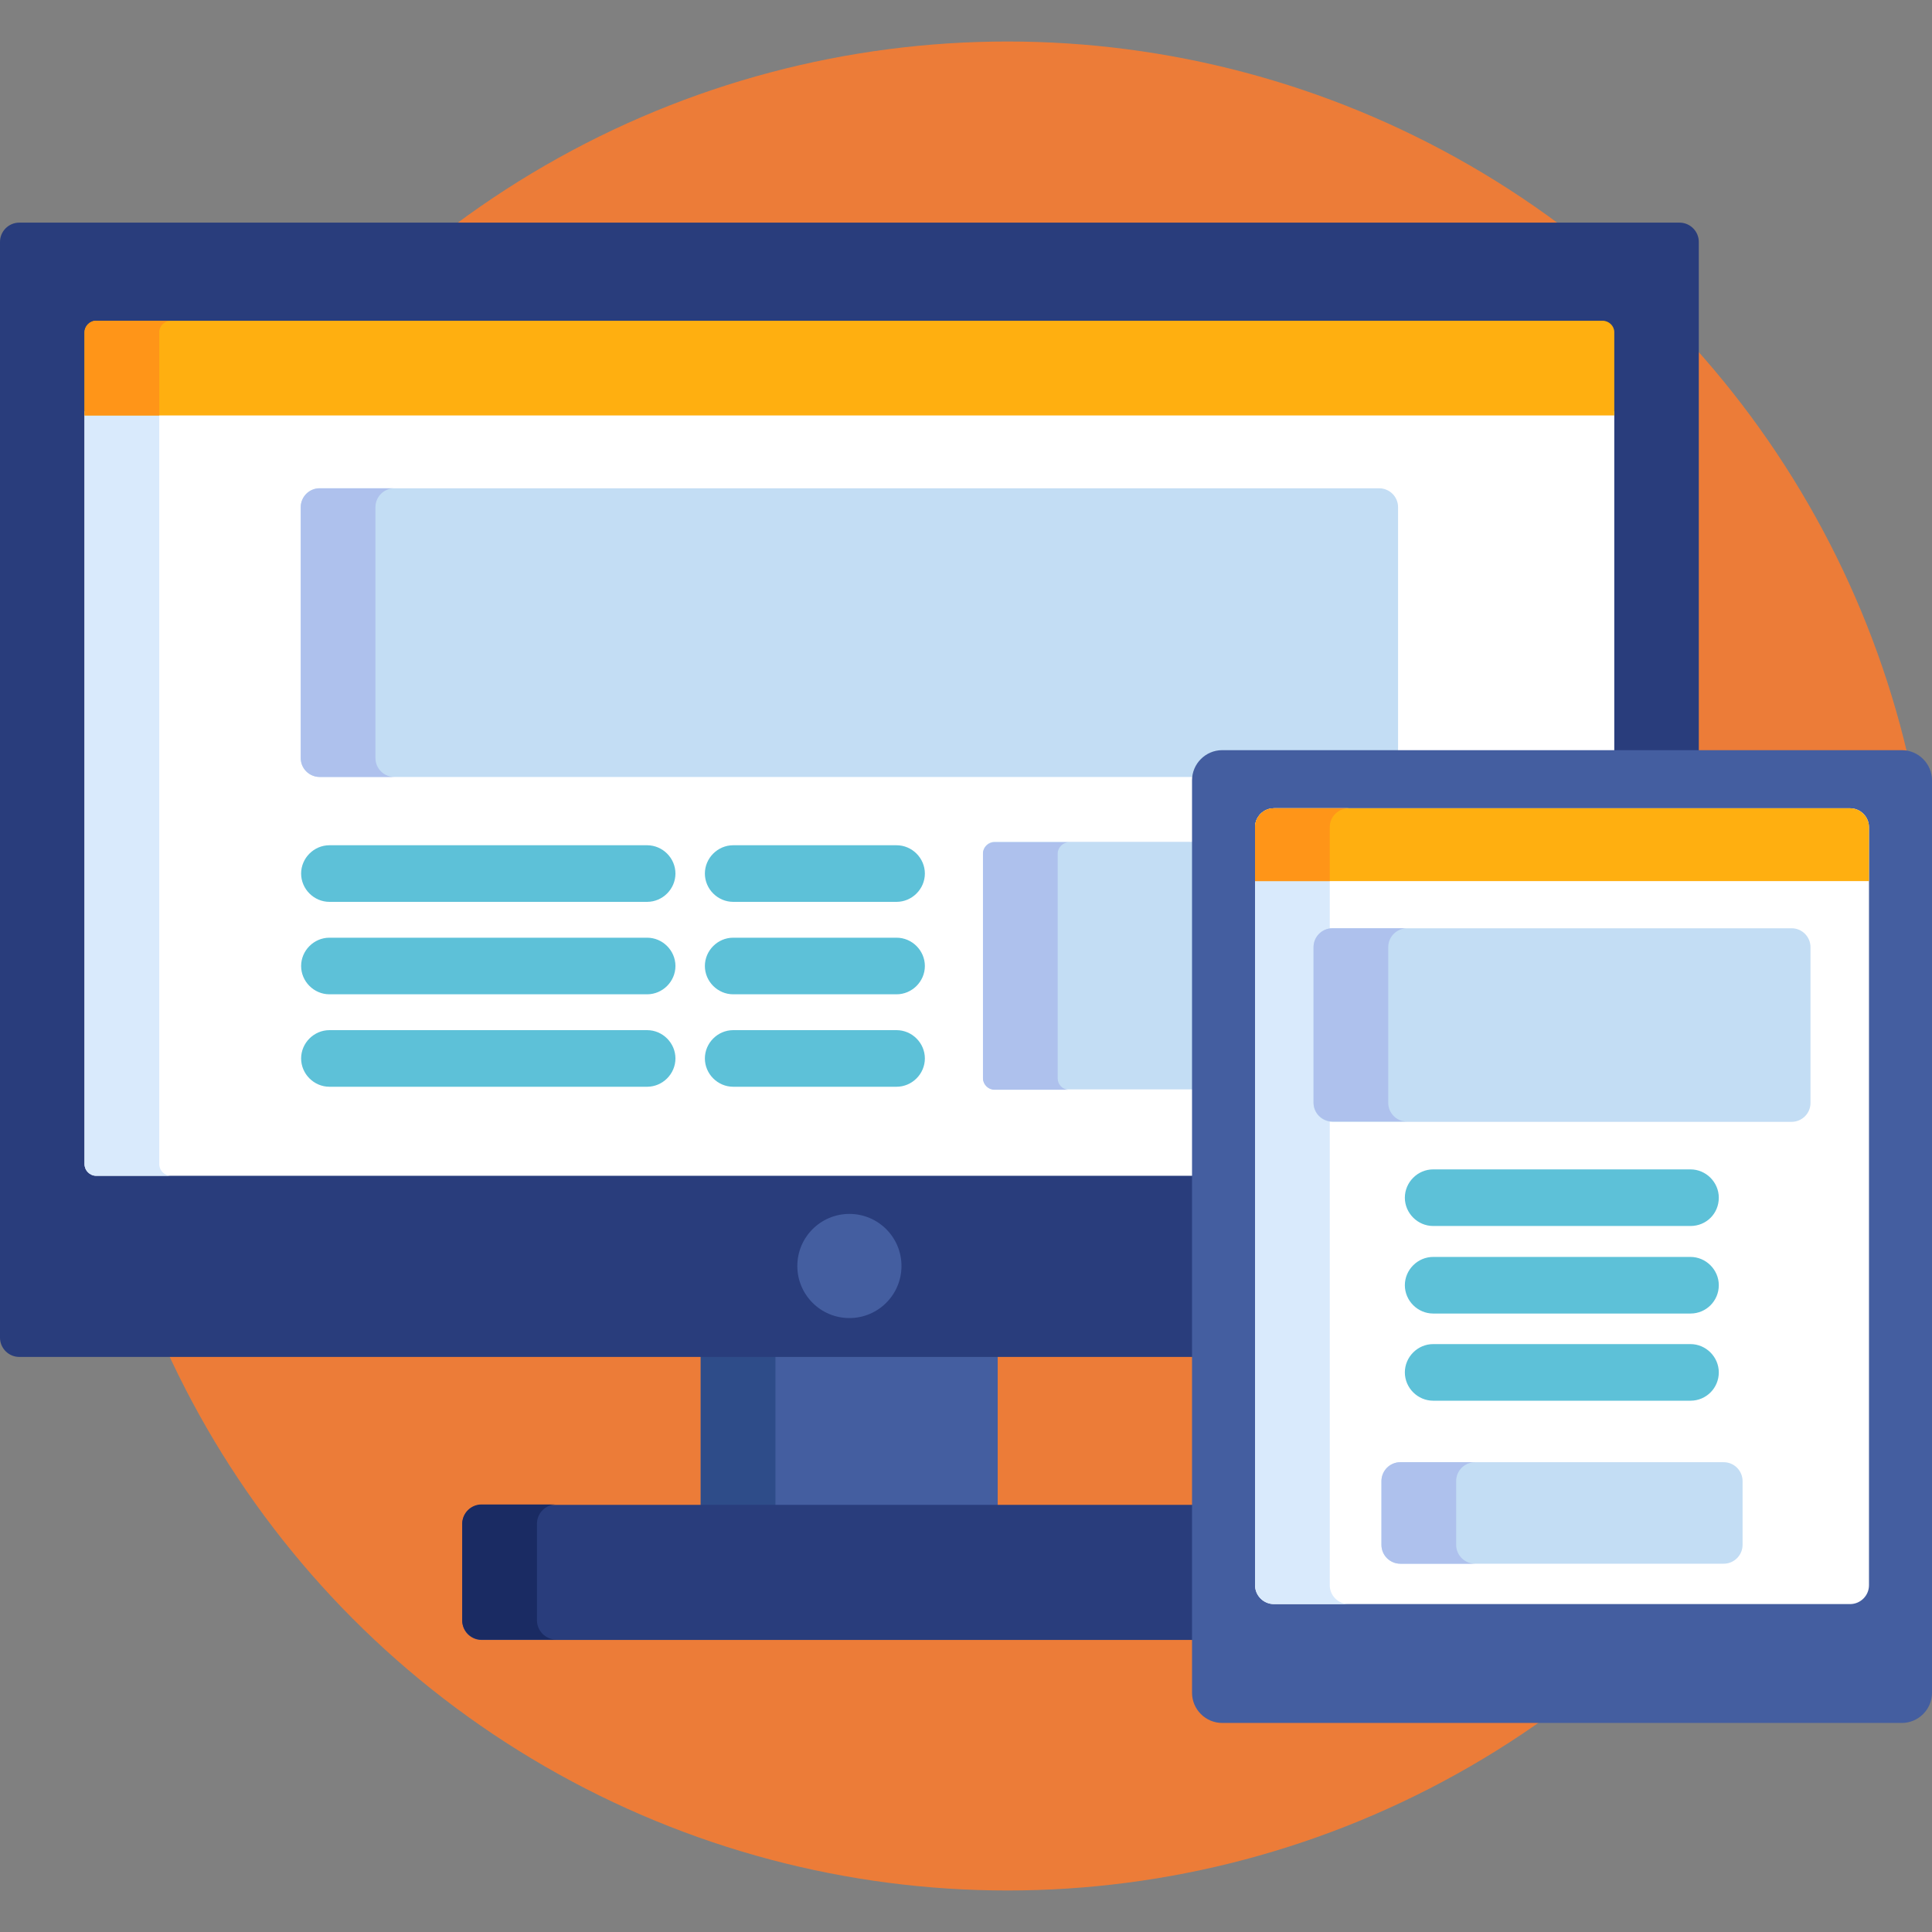 <svg xmlns="http://www.w3.org/2000/svg" xmlns:xlink="http://www.w3.org/1999/xlink" id="Capa_1" x="0px" y="0px" viewBox="0 0 512 512" style="enable-background:new 0 0 512 512;" xml:space="preserve"><rect x="0" y="0" width="512" height="512" fill="#808080" stroke="none"/><style type="text/css">	.st0{fill:#EC7C38;}	.st1{fill:#445EA0;}	.st2{fill:#2E4C89;}	.st3{fill:#293D7C;}	.st4{fill:#1A2B63;}	.st5{fill:#FFFFFF;}	.st6{fill:#D9EAFC;}	.st7{fill:#C3DDF4;}	.st8{fill:#AEC1ED;}	.st9{fill:#FFAF10;}	.st10{fill:#FF9518;}	.st11{fill:#5DC1D8;}</style><circle class="st0" cx="267" cy="256" r="245"></circle><rect x="185.7" y="358.5" class="st1" width="78.7" height="41.2"></rect><rect x="185.7" y="358.5" class="st2" width="19.8" height="41.2"></rect><path class="st3" d="M316.9,398.8H127.6c-2.8,0-5.1,2.3-5.1,5.1v25.6c0,2.8,2.3,5.1,5.1,5.1h189.3L316.9,398.8L316.9,398.8z"></path><path class="st4" d="M142.3,429.4v-25.6c0-2.8,2.3-5.1,5.1-5.1h-19.8c-2.8,0-5.1,2.3-5.1,5.1v25.6c0,2.8,2.3,5.1,5.1,5.1h19.8 C144.6,434.5,142.3,432.2,142.3,429.4z"></path><path class="st3" d="M445.1,59H5.1C2.3,59,0,61.3,0,64.1v290.4c0,2.8,2.3,5.1,5.1,5.1h311.8V206.8c0-3.9,3.1-7,7-7h126.3V64.1 C450.2,61.3,447.9,59,445.1,59z"></path><path class="st5" d="M22.4,308.5c0,1.7,1.4,3.1,3.1,3.1h291.4V206.8c0-3.9,3.1-7,7-7h103.9V109H22.4V308.5z"></path><path class="st6" d="M42.2,308.5V109H22.4v199.5c0,1.7,1.4,3.1,3.1,3.1h19.8C43.6,311.6,42.2,310.2,42.2,308.5z"></path><circle class="st1" cx="225.1" cy="335.5" r="13.8"></circle><path class="st7" d="M316.9,223.1h-53.4c-1.6,0-3,1.4-3,3v59.6c0,1.6,1.4,3,3,3h53.4V223.1z"></path><path class="st8" d="M280.3,285.8v-59.6c0-1.6,1.4-3,3-3h-19.8c-1.6,0-3,1.4-3,3v59.6c0,1.6,1.4,3,3,3h19.8 C281.6,288.8,280.3,287.4,280.3,285.8z"></path><path class="st7" d="M323.9,199.8h46.6v-65.4c0-2.8-2.3-5-5-5H84.7c-2.8,0-5,2.3-5,5v66.5c0,2.8,2.3,5,5,5h232.2 C317.3,202.5,320.3,199.8,323.9,199.8z"></path><path class="st8" d="M99.5,200.9v-66.5c0-2.8,2.3-5,5-5H84.7c-2.8,0-5,2.3-5,5v66.5c0,2.8,2.3,5,5,5h19.8 C101.8,205.9,99.5,203.7,99.5,200.9z"></path><path class="st9" d="M424.7,85H25.5c-1.7,0-3.1,1.4-3.1,3.1v22h405.4V88C427.8,86.4,426.4,85,424.7,85z"></path><path class="st10" d="M45.3,85H25.5c-1.7,0-3.1,1.4-3.1,3.1v22h19.8V88C42.2,86.4,43.6,85,45.3,85z"></path><g>	<path class="st11" d="M171.5,239H87.3c-4.1,0-7.5-3.4-7.5-7.5s3.4-7.5,7.5-7.5h84.2c4.1,0,7.5,3.4,7.5,7.5S175.6,239,171.5,239z"></path>	<path class="st11" d="M171.5,263.5H87.3c-4.1,0-7.5-3.4-7.5-7.5s3.4-7.5,7.5-7.5h84.2c4.1,0,7.5,3.4,7.5,7.5  C179,260.1,175.6,263.5,171.5,263.5z"></path>	<path class="st11" d="M171.5,288H87.3c-4.1,0-7.5-3.4-7.5-7.5s3.4-7.5,7.5-7.5h84.2c4.1,0,7.5,3.4,7.5,7.5S175.6,288,171.5,288z"></path>	<path class="st11" d="M237.6,239h-43.3c-4.1,0-7.5-3.4-7.5-7.5s3.4-7.5,7.5-7.5h43.3c4.1,0,7.5,3.4,7.5,7.5S241.7,239,237.6,239z"></path>	<path class="st11" d="M237.6,263.5h-43.3c-4.1,0-7.5-3.4-7.5-7.5s3.4-7.5,7.5-7.5h43.3c4.1,0,7.5,3.4,7.5,7.5  C245.1,260.1,241.7,263.5,237.6,263.5z"></path>	<path class="st11" d="M237.6,288h-43.3c-4.1,0-7.5-3.4-7.5-7.5s3.4-7.5,7.5-7.5h43.3c4.1,0,7.5,3.4,7.5,7.5S241.7,288,237.6,288z"></path></g><path class="st1" d="M504,198.8c4.4,0,8,3.6,8,8v241.8c0,4.4-3.6,8-8,8H323.9c-4.4,0-8-3.6-8-8V206.8c0-4.4,3.6-8,8-8L504,198.8 L504,198.8z"></path><path class="st5" d="M337.6,425.1c-2.8,0-5-2.3-5-5V219.2c0-2.8,2.3-5,5-5h152.7c2.8,0,5,2.3,5,5v200.9c0,2.8-2.3,5-5,5H337.6z"></path><path class="st6" d="M352.4,420.1V219.2c0-2.8,2.3-5,5-5h-19.8c-2.8,0-5,2.3-5,5v200.9c0,2.8,2.3,5,5,5h19.8 C354.7,425.1,352.4,422.9,352.4,420.1z"></path><path class="st1" d="M404.6,445.1c-2.8,0-5-2.3-5-5v-1.9c0-2.8,2.3-5,5-5h18.7c2.8,0,5,2.3,5,5v1.9c0,2.8-2.3,5-5,5H404.6z"></path><path class="st9" d="M495.3,233.5v-14.3c0-2.8-2.3-5-5-5H337.6c-2.8,0-5,2.3-5,5v14.3L495.3,233.5L495.3,233.5z"></path><path class="st10" d="M357.4,214.2h-19.8c-2.8,0-5,2.3-5,5v14.3h19.8v-14.3C352.4,216.4,354.7,214.2,357.4,214.2z"></path><g>	<path class="st11" d="M448,324.9h-68.2c-4.1,0-7.5-3.4-7.5-7.5s3.4-7.5,7.5-7.5H448c4.1,0,7.5,3.4,7.5,7.5  C455.5,321.6,452.2,324.9,448,324.9z"></path>	<path class="st11" d="M448,348.1h-68.2c-4.1,0-7.5-3.4-7.5-7.5c0-4.1,3.4-7.5,7.5-7.5H448c4.1,0,7.5,3.4,7.5,7.5  C455.5,344.7,452.2,348.1,448,348.1z"></path>	<path class="st11" d="M448,371.2h-68.2c-4.1,0-7.5-3.4-7.5-7.5c0-4.1,3.4-7.5,7.5-7.5H448c4.1,0,7.5,3.4,7.5,7.5  C455.5,367.8,452.2,371.2,448,371.2z"></path></g><path class="st7" d="M479.8,292.3c0,2.8-2.3,5-5,5H353.1c-2.8,0-5-2.3-5-5V251c0-2.8,2.3-5,5-5h121.7c2.8,0,5,2.3,5,5V292.3z"></path><path class="st8" d="M367.9,292.3V251c0-2.8,2.3-5,5-5h-19.8c-2.8,0-5,2.3-5,5v41.2c0,2.8,2.3,5,5,5h19.8 C370.2,297.3,367.9,295,367.9,292.3z"></path><path class="st7" d="M461.8,409.4c0,2.8-2.3,5-5,5h-85.7c-2.8,0-5-2.3-5-5v-16.9c0-2.8,2.3-5,5-5h85.7c2.8,0,5,2.3,5,5L461.8,409.4 L461.8,409.4z"></path><path class="st8" d="M385.9,409.4v-16.9c0-2.8,2.3-5,5-5h-19.8c-2.8,0-5,2.3-5,5v16.9c0,2.8,2.3,5,5,5h19.8 C388.2,414.4,385.9,412.2,385.9,409.4z"></path></svg>